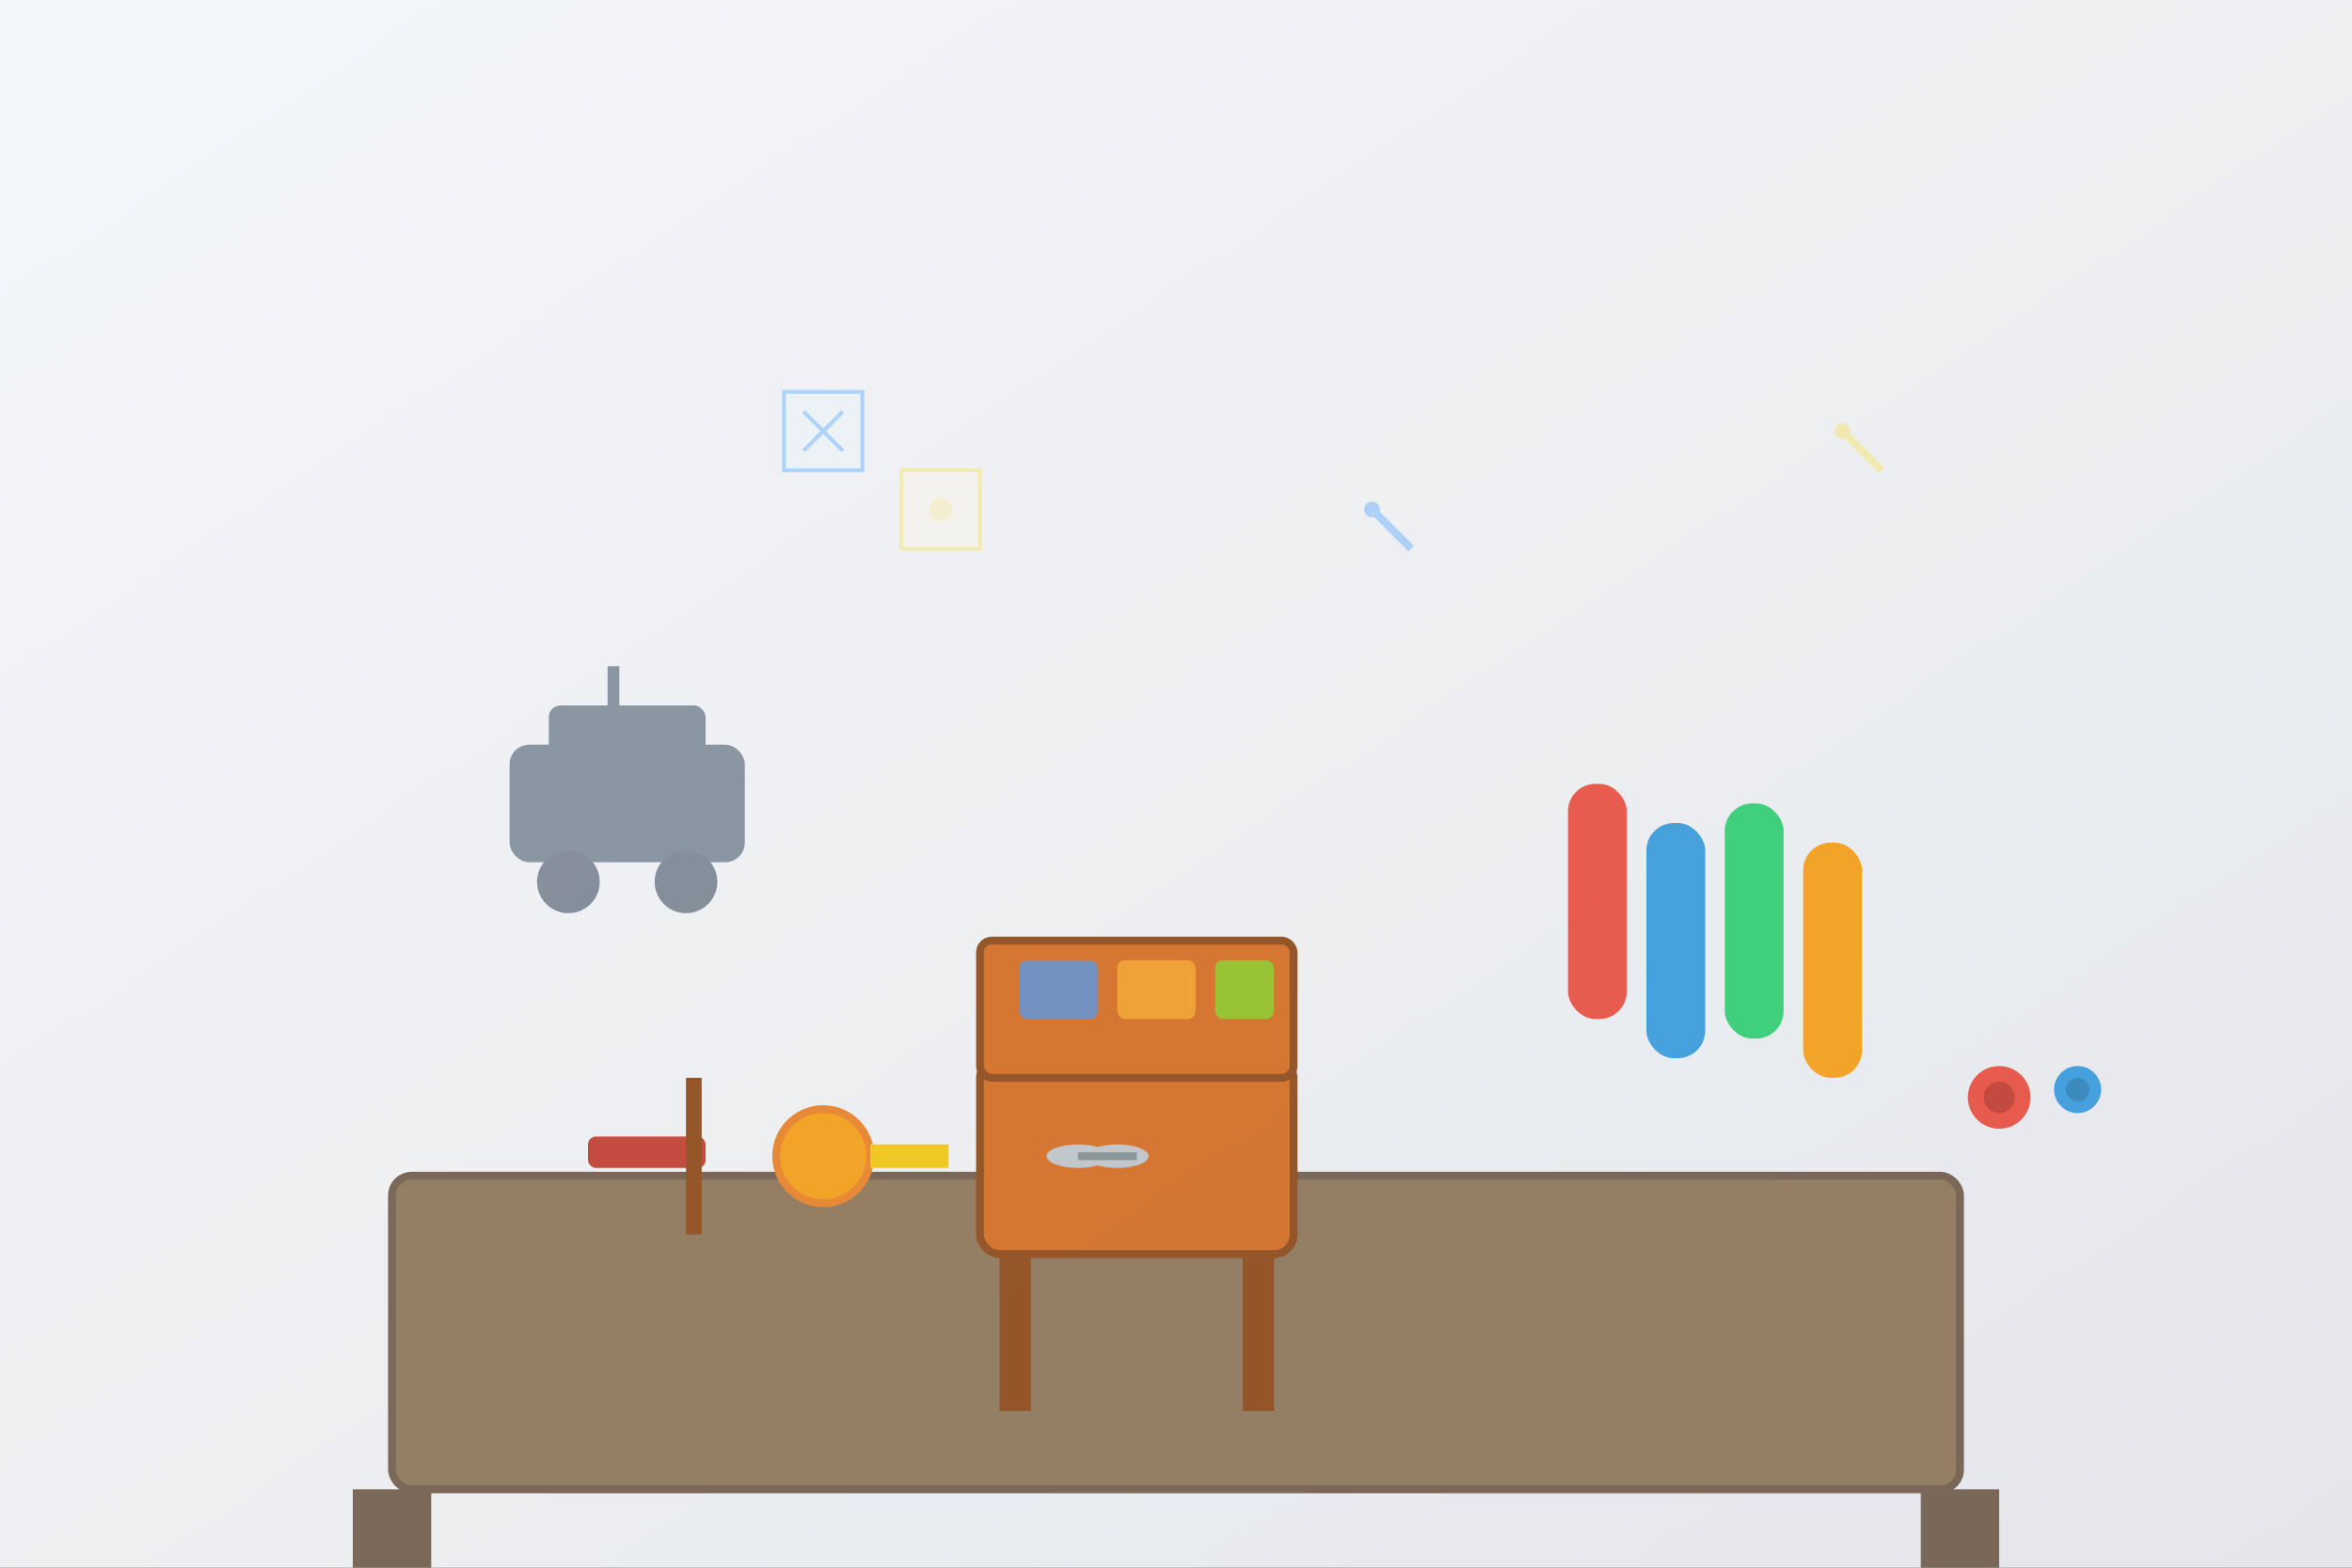 <svg width="600" height="400" viewBox="0 0 600 400" fill="none" xmlns="http://www.w3.org/2000/svg">
  <rect x="0" y="0" width="600" height="400" fill="#333333" stroke="none"/>
  <!-- Background -->
  <defs>
    <linearGradient id="servicesBg" x1="0%" y1="0%" x2="100%" y2="100%">
      <stop offset="0%" style="stop-color:#F5F7FA;stop-opacity:1"/>
      <stop offset="100%" style="stop-color:#E5E7EB;stop-opacity:1"/>
    </linearGradient>
    
    <radialGradient id="toolGradient" cx="50%" cy="50%" r="50%">
      <stop offset="0%" style="stop-color:#007BFF;stop-opacity:0.8"/>
      <stop offset="100%" style="stop-color:#007BFF;stop-opacity:0.4"/>
    </radialGradient>
  </defs>
  
  <rect width="600" height="400" fill="url(#servicesBg)"/>
  
  <!-- Workshop scene illustration -->
  <g transform="translate(50, 50)">
    <!-- Workbench -->
    <rect x="50" y="250" width="400" height="80" rx="5" fill="#8B7355" stroke="#6D5A47" stroke-width="2"/>
    <rect x="40" y="330" width="20" height="60" fill="#6D5A47"/>
    <rect x="440" y="330" width="20" height="60" fill="#6D5A47"/>
    
    <!-- Chair being restored -->
    <g transform="translate(200, 180)">
      <!-- Chair frame -->
      <rect x="0" y="40" width="80" height="50" rx="5" fill="#D2691E" stroke="#8B4513" stroke-width="2"/>
      <rect x="0" y="10" width="80" height="35" rx="3" fill="#D2691E" stroke="#8B4513" stroke-width="2"/>
      
      <!-- Legs -->
      <rect x="5" y="90" width="8" height="40" fill="#8B4513"/>
      <rect x="67" y="90" width="8" height="40" fill="#8B4513"/>
      
      <!-- Fabric samples -->
      <rect x="10" y="15" width="20" height="15" rx="2" fill="#4A90E2" opacity="0.8"/>
      <rect x="35" y="15" width="20" height="15" rx="2" fill="#F5A623" opacity="0.8"/>
      <rect x="60" y="15" width="15" height="15" rx="2" fill="#7ED321" opacity="0.8"/>
    </g>
    
    <!-- Tools -->
    <g transform="translate(100, 240)">
      <!-- Hammer -->
      <rect x="0" y="0" width="30" height="8" rx="2" fill="#C0392B"/>
      <rect x="25" y="-15" width="4" height="40" fill="#8B4513"/>
      
      <!-- Measuring tape -->
      <circle cx="60" cy="5" r="12" fill="#F39C12" stroke="#E67E22" stroke-width="2"/>
      <rect x="72" y="2" width="20" height="6" fill="#F1C40F"/>
      
      <!-- Scissors -->
      <g transform="translate(120, 0)">
        <ellipse cx="5" cy="5" rx="8" ry="3" fill="#BDC3C7"/>
        <ellipse cx="15" cy="5" rx="8" ry="3" fill="#BDC3C7"/>
        <path d="M5 5 L20 5" stroke="#7F8C8D" stroke-width="2"/>
      </g>
    </g>
    
    <!-- Fabric rolls -->
    <g transform="translate(350, 150)">
      <rect x="0" y="0" width="15" height="60" rx="7" fill="#E74C3C"/>
      <rect x="20" y="10" width="15" height="60" rx="7" fill="#3498DB"/>
      <rect x="40" y="5" width="15" height="60" rx="7" fill="#2ECC71"/>
      <rect x="60" y="15" width="15" height="60" rx="7" fill="#F39C12"/>
    </g>
    
    <!-- Thread spools -->
    <g transform="translate(450, 220)">
      <circle cx="10" cy="10" r="8" fill="#E74C3C"/>
      <circle cx="10" cy="10" r="4" fill="#C0392B"/>
      <circle cx="30" cy="8" r="6" fill="#3498DB"/>
      <circle cx="30" cy="8" r="3" fill="#2980B9"/>
    </g>
    
    <!-- Sewing machine silhouette -->
    <g transform="translate(80, 120)" opacity="0.6">
      <rect x="0" y="20" width="60" height="30" rx="5" fill="#34495E"/>
      <rect x="10" y="10" width="40" height="15" rx="3" fill="#34495E"/>
      <circle cx="15" cy="55" r="8" fill="#2C3E50"/>
      <circle cx="45" cy="55" r="8" fill="#2C3E50"/>
      <rect x="25" y="0" width="3" height="25" fill="#34495E"/>
    </g>
    
    <!-- Decorative elements -->
    <g opacity="0.3">
      <!-- Floating needles -->
      <line x1="300" y1="80" x2="310" y2="90" stroke="#007BFF" stroke-width="2"/>
      <circle cx="300" cy="80" r="2" fill="#007BFF"/>
      
      <line x1="420" y1="60" x2="430" y2="70" stroke="#FFD700" stroke-width="2"/>
      <circle cx="420" cy="60" r="2" fill="#FFD700"/>
      
      <!-- Pattern swatches -->
      <rect x="150" y="50" width="20" height="20" fill="#E8F4FD" stroke="#007BFF" stroke-width="1"/>
      <path d="M155 55 L165 65 M155 65 L165 55" stroke="#007BFF" stroke-width="1"/>
      
      <rect x="180" y="70" width="20" height="20" fill="#FFF8E1" stroke="#FFD700" stroke-width="1"/>
      <circle cx="190" cy="80" r="3" fill="#FFD700" opacity="0.5"/>
    </g>
  </g>
  
  <!-- Subtle texture overlay -->
  <rect width="600" height="400" fill="url(#servicesBg)" opacity="0.1"/>
</svg>
